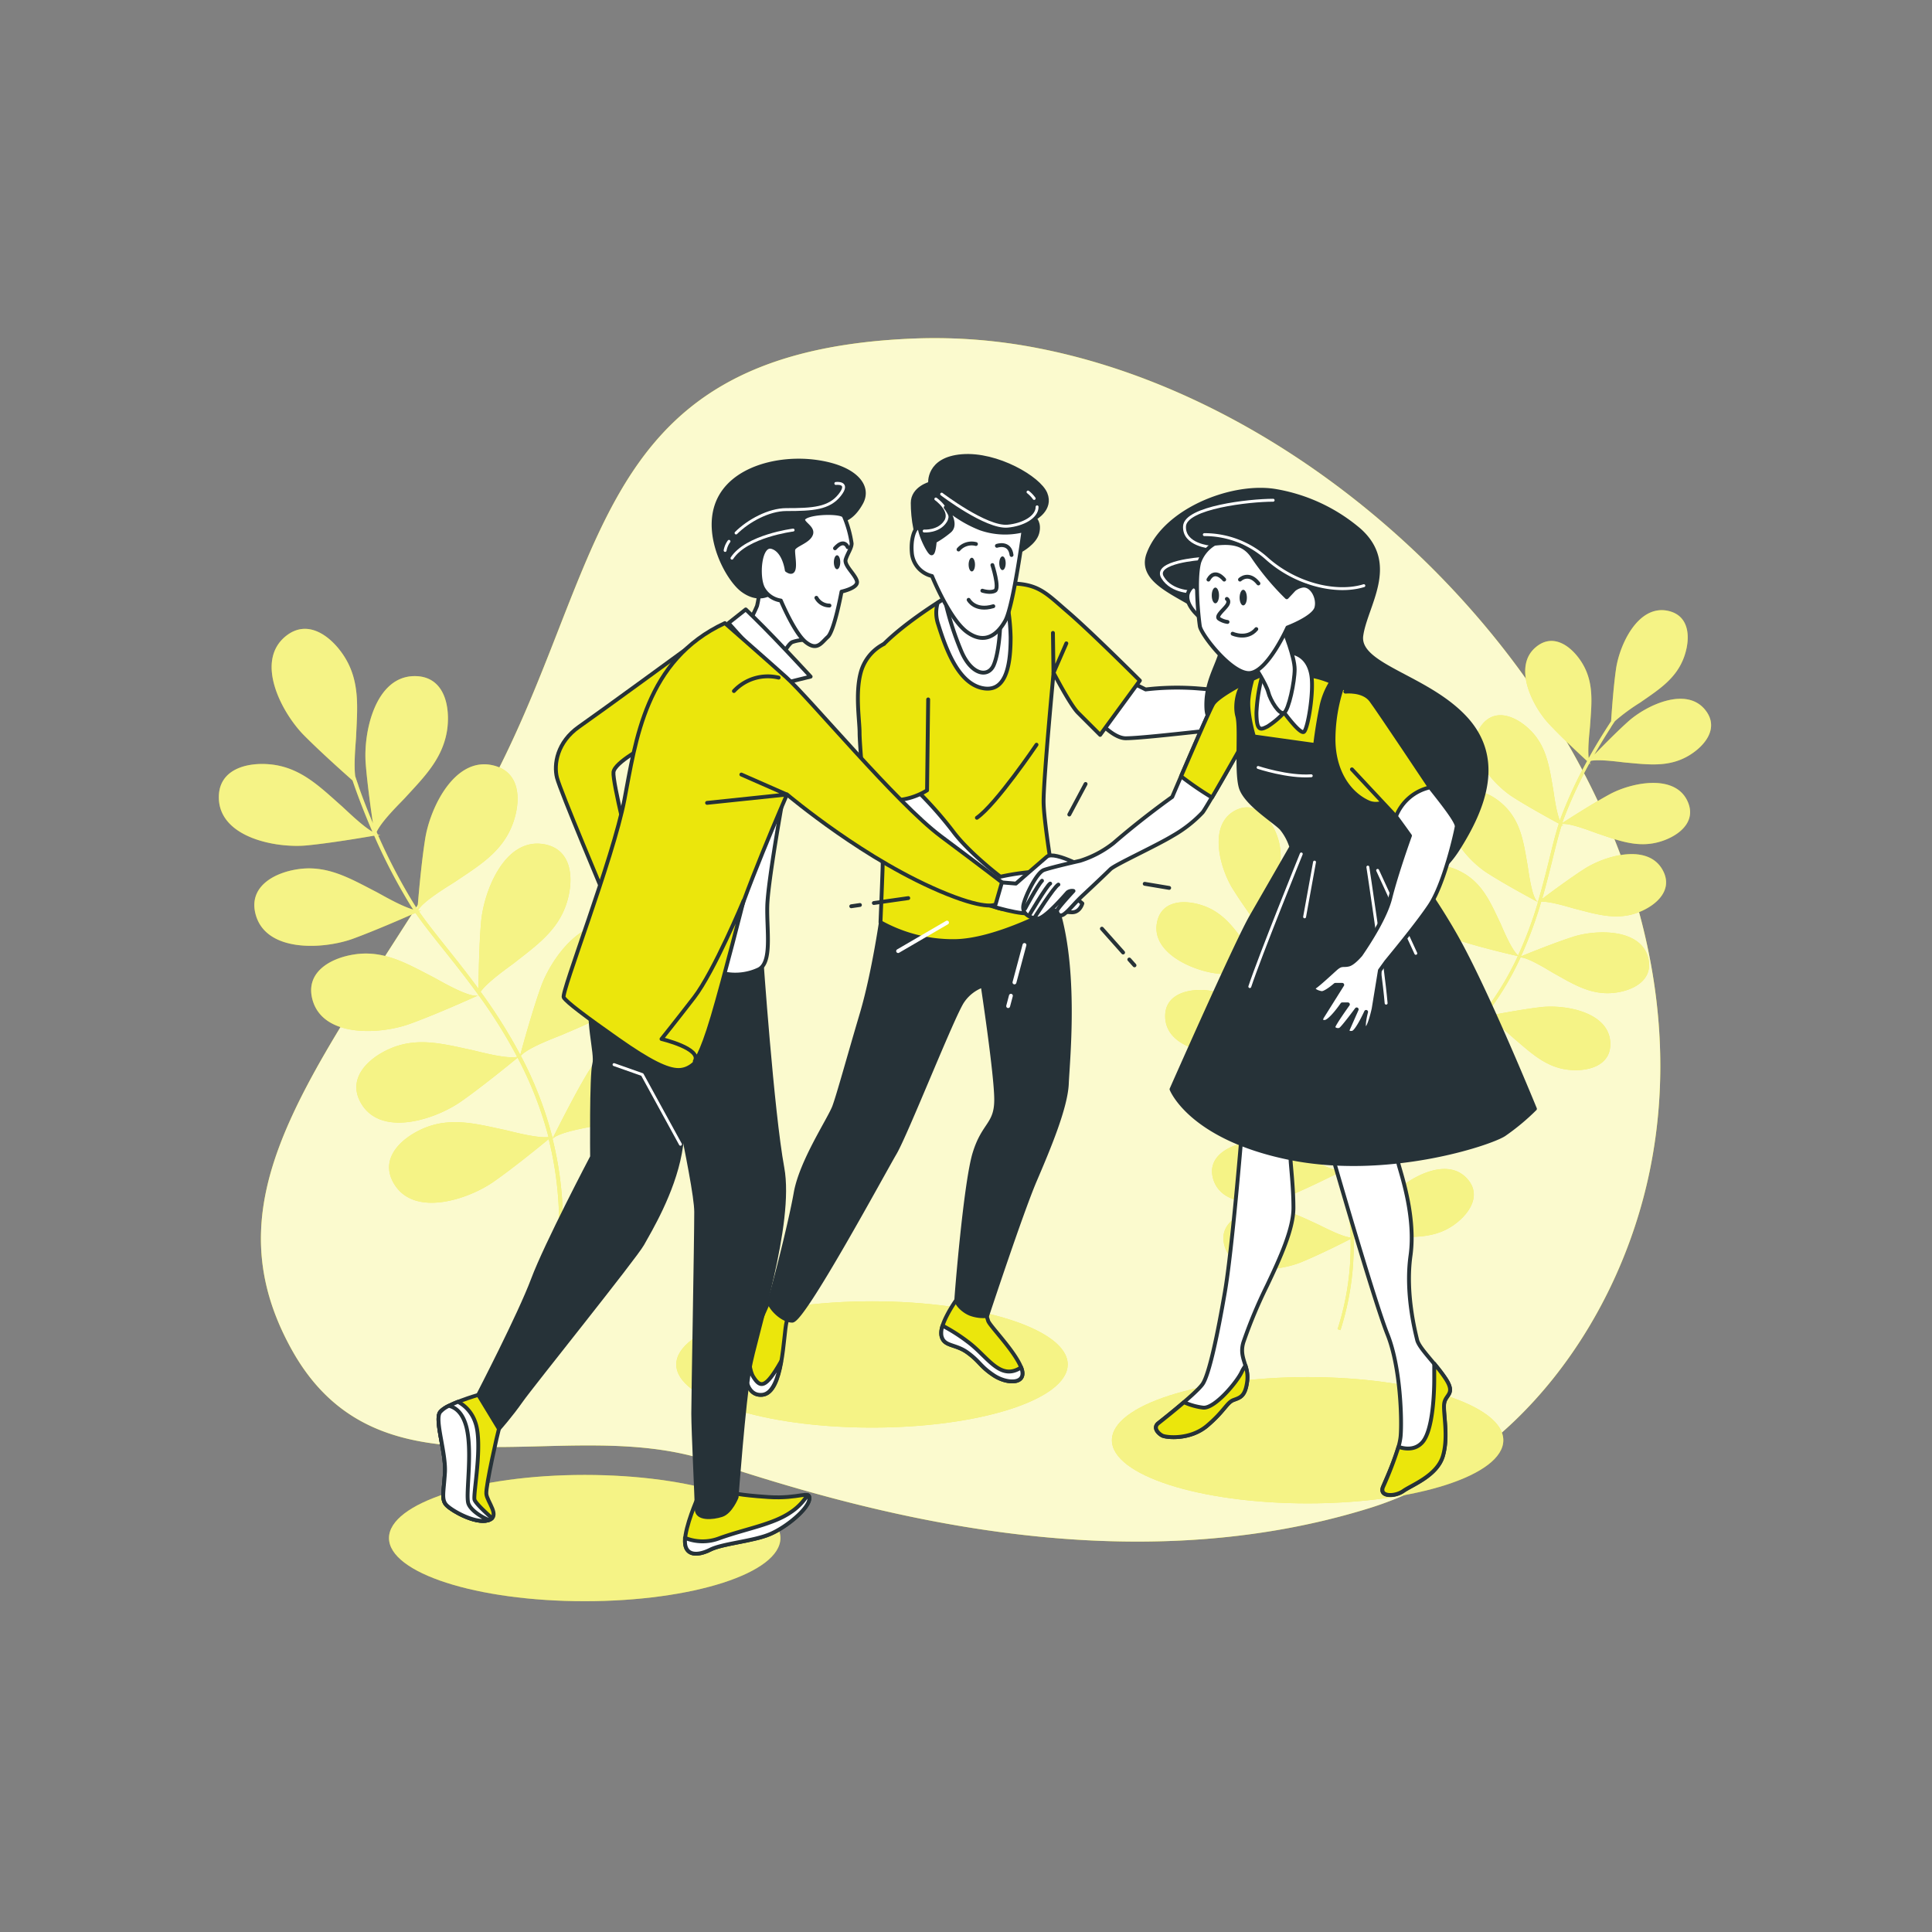 <svg xmlns="http://www.w3.org/2000/svg" viewBox="0 0 500 500"><rect x="0" y="0" width="500" height="500" fill="#808080" stroke="none"/><g id="freepik--background-simple--inject-3"><path d="M391.17,170.57C360.42,130,315,99.14,268.68,90.12a138.85,138.85,0,0,0-31.58-2.53c-89,3.27-78.43,63.73-116,125.82S52.46,307.37,75.34,349s70,16.5,108.1,29.08,105.71,32.4,170.78,12.28c38.56-11.92,64.79-48.93,72.71-87.25C436.46,257,420.52,209.33,391.17,170.57Z" style="fill:#EBE60C"></path><path d="M391.17,170.57C360.42,130,315,99.14,268.68,90.12a138.85,138.85,0,0,0-31.58-2.53c-89,3.27-78.43,63.73-116,125.82S52.46,307.37,75.34,349s70,16.5,108.1,29.08,105.71,32.4,170.78,12.28c38.56-11.92,64.79-48.93,72.71-87.25C436.46,257,420.52,209.33,391.17,170.57Z" style="fill:#fff;opacity:0.8"></path></g><g id="freepik--Plants--inject-3"><path d="M420.64,197.34c5.79.51,11.2,1.33,16.45-1.81,4.15-2.49,7.9-7.11,4.28-11.73-4.89-6.25-15.31-1.28-20,2.93-2.88,2.57-6.53,6.29-8.76,8.58,1.71-3,3.22-5.41,4.25-7v0l0-.05c.49-.76.87-1.33,1.1-1.65a51.23,51.23,0,0,1,6.52-4.79c4.76-3.33,9.42-6.18,11.43-12,1.58-4.57,1.48-10.52-4.26-11.74-7.77-1.64-12.55,8.87-13.43,15.1-.63,4.38-1.08,10.59-1.27,13.48-1,1.54-3.27,5-5.79,9.54-.33-2.6.26-7.15.34-8.33.4-5.8,1.11-11.22-2.13-16.41-2.57-4.1-7.27-7.76-11.81-4.05-6.16,5-1,15.33,3.31,19.93,3.11,3.34,7.83,7.73,9.87,9.62a115.89,115.89,0,0,0-6.73,14.5c-.11.29-.22.6-.32.9-1-2.42-1.54-7-1.75-8.22-1-5.72-1.7-11.15-6.12-15.38-3.49-3.35-8.94-5.73-12.44-1-4.73,6.37,2.83,15.1,8.12,18.5,3.83,2.46,9.48,5.56,11.93,6.89-.83,2.54-1.58,5.57-2.42,9s-1.8,7.25-3,11.28l0,0c-1.59-.87-2.42-8.11-2.7-9.63-1-5.72-1.69-11.15-6.11-15.38-3.49-3.35-8.95-5.73-12.44-1-4.74,6.37,2.83,15.1,8.12,18.5,4.94,3.18,12.91,7.41,13.13,7.53l-.22.17a1.07,1.07,0,0,1,.24-.12,104.08,104.08,0,0,1-5.14,13.76c-1.73-1.43-4-7-4.56-8.26-2.51-5.24-4.56-10.31-9.93-13.23-4.25-2.32-10.14-3.19-12.28,2.28-2.89,7.39,6.69,13.83,12.69,15.72,4.76,1.5,11.82,3.17,14,3.67a75.87,75.87,0,0,1-8.94,14.74c-1.69-1.73-3.75-6.83-4.32-8C377,249,375,243.89,369.6,241c-4.25-2.31-10.13-3.18-12.27,2.28C354.43,250.64,364,257.08,370,259c4.48,1.42,11,3,13.58,3.58a70.66,70.66,0,0,1-17.55,15.79l.42.65a71.25,71.25,0,0,0,17.66-15.85c2,.2,6.77,4.8,7.89,5.74,4.43,3.76,8.37,7.55,14.47,8,4.83.37,10.56-1.25,10.27-7.11-.38-7.93-11.76-9.88-18-9.15-5.2.6-12.78,2.08-14.56,2.43l.25-.33.24.06-.21-.09a75.54,75.54,0,0,0,9.06-14.95c2.2.1,7.36,3.42,8.58,4.1,5.08,2.83,9.68,5.78,15.76,5.06,4.8-.57,10.11-3.26,8.7-9-1.92-7.7-13.46-7.41-19.45-5.49-4.71,1.51-11.36,4.2-13.49,5.07a104.94,104.94,0,0,0,5.24-14.15c2.46-.12,7.54,1.52,8.79,1.84,5.64,1.44,10.84,3.11,16.53.86,4.5-1.78,8.94-5.74,6.12-10.88-3.82-7-14.91-3.73-20.21-.34-3.72,2.38-8.69,6.06-11,7.81,1.07-3.66,1.93-7.14,2.71-10.29.82-3.34,1.56-6.31,2.36-8.8l.52.28a1.54,1.54,0,0,1-.46-.46s0-.08,0-.12c2.18-.32,7.87,2,9.2,2.44,5.51,1.85,10.58,3.89,16.41,2.06,4.62-1.44,9.34-5.07,6.9-10.4-3.3-7.22-14.6-4.81-20.13-1.81-4.33,2.35-10.35,6.21-12.3,7.47.14-.42.28-.83.43-1.22a115.1,115.1,0,0,1,6.6-14.24l.42.38a1.35,1.35,0,0,1-.33-.54l.27-.5C414.15,196.44,419.36,197.23,420.64,197.34Z" style="fill:#EBE60C"></path><path d="M420.64,197.34c5.79.51,11.2,1.33,16.45-1.81,4.15-2.49,7.9-7.11,4.28-11.73-4.89-6.25-15.31-1.28-20,2.93-2.88,2.57-6.53,6.29-8.76,8.58,1.71-3,3.22-5.41,4.25-7v0l0-.05c.49-.76.87-1.33,1.1-1.65a51.23,51.23,0,0,1,6.52-4.79c4.76-3.33,9.42-6.18,11.43-12,1.58-4.57,1.48-10.52-4.26-11.74-7.77-1.64-12.55,8.87-13.43,15.1-.63,4.38-1.08,10.59-1.27,13.48-1,1.54-3.27,5-5.79,9.54-.33-2.6.26-7.15.34-8.33.4-5.8,1.11-11.22-2.13-16.41-2.57-4.1-7.27-7.76-11.81-4.05-6.16,5-1,15.33,3.31,19.93,3.11,3.34,7.83,7.73,9.87,9.62a115.89,115.89,0,0,0-6.73,14.5c-.11.29-.22.6-.32.9-1-2.42-1.54-7-1.75-8.22-1-5.72-1.7-11.15-6.12-15.38-3.49-3.35-8.94-5.73-12.44-1-4.73,6.37,2.83,15.1,8.12,18.5,3.83,2.46,9.48,5.56,11.93,6.89-.83,2.54-1.58,5.57-2.42,9s-1.8,7.25-3,11.28l0,0c-1.59-.87-2.42-8.11-2.7-9.63-1-5.72-1.69-11.15-6.11-15.38-3.49-3.35-8.95-5.73-12.44-1-4.74,6.37,2.83,15.1,8.12,18.5,4.94,3.18,12.91,7.41,13.13,7.53l-.22.17a1.07,1.07,0,0,1,.24-.12,104.08,104.08,0,0,1-5.14,13.76c-1.73-1.43-4-7-4.56-8.26-2.51-5.24-4.56-10.31-9.93-13.23-4.25-2.32-10.14-3.19-12.28,2.28-2.89,7.39,6.69,13.83,12.69,15.72,4.76,1.5,11.82,3.17,14,3.67a75.87,75.87,0,0,1-8.94,14.74c-1.69-1.73-3.75-6.83-4.32-8C377,249,375,243.89,369.6,241c-4.25-2.31-10.13-3.18-12.27,2.28C354.43,250.64,364,257.08,370,259c4.48,1.42,11,3,13.58,3.58a70.66,70.66,0,0,1-17.55,15.79l.42.65a71.25,71.25,0,0,0,17.66-15.85c2,.2,6.77,4.8,7.89,5.74,4.43,3.76,8.37,7.55,14.47,8,4.83.37,10.56-1.25,10.27-7.11-.38-7.93-11.76-9.88-18-9.15-5.2.6-12.78,2.08-14.56,2.43l.25-.33.24.06-.21-.09a75.54,75.54,0,0,0,9.06-14.95c2.2.1,7.36,3.42,8.58,4.1,5.08,2.83,9.68,5.78,15.76,5.06,4.8-.57,10.11-3.26,8.7-9-1.92-7.7-13.46-7.41-19.45-5.49-4.71,1.51-11.36,4.2-13.49,5.07a104.94,104.94,0,0,0,5.24-14.15c2.46-.12,7.54,1.52,8.79,1.84,5.64,1.44,10.84,3.11,16.53.86,4.5-1.78,8.94-5.74,6.12-10.88-3.82-7-14.91-3.73-20.21-.34-3.72,2.38-8.69,6.06-11,7.81,1.07-3.66,1.93-7.14,2.71-10.29.82-3.34,1.56-6.31,2.36-8.8l.52.28a1.54,1.54,0,0,1-.46-.46s0-.08,0-.12c2.18-.32,7.87,2,9.2,2.44,5.51,1.85,10.58,3.89,16.41,2.06,4.62-1.44,9.34-5.07,6.9-10.4-3.3-7.22-14.6-4.81-20.13-1.81-4.33,2.35-10.35,6.21-12.3,7.47.14-.42.28-.83.43-1.22a115.1,115.1,0,0,1,6.6-14.24l.42.38a1.35,1.35,0,0,1-.33-.54l.27-.5C414.15,196.44,419.36,197.23,420.64,197.34Z" style="fill:#fff;opacity:0.5"></path><path d="M336.26,246.91c4.77-3.32,9.44-6.15,11.46-11.93,1.6-4.56,1.52-10.52-4.22-11.75-7.76-1.67-12.57,8.83-13.48,15.06-.55,3.82-1,9-1.22,12.2-.61-3.39-1-6.22-1.22-8.08l0,0s0,0,0,0c-.11-.9-.18-1.58-.21-2a51.85,51.85,0,0,1,1.94-7.85c1.52-5.61,3.28-10.79,1.11-16.51-1.71-4.52-5.6-9-10.79-6.28-7,3.71-3.95,14.84-.64,20.2,2.33,3.76,6,8.82,7.66,11.16.2,1.85.69,5.93,1.67,11-1.93-1.79-4.38-5.65-5.08-6.61-3.41-4.71-6.33-9.33-12.15-11.23-4.59-1.51-10.54-1.31-11.66,4.45-1.52,7.79,9.07,12.4,15.31,13.18,4.53.57,11,.92,13.74,1.06a115.79,115.79,0,0,0,4.12,15.45c.1.3.22.6.33.9-2.3-1.23-5.69-4.43-6.61-5.19-4.47-3.73-8.44-7.48-14.54-7.9-4.83-.33-10.55,1.33-10.22,7.19.45,7.93,11.85,9.78,18.1,9,4.51-.56,10.83-1.8,13.56-2.35,1,2.48,2.36,5.29,3.9,8.45s3.26,6.72,4.92,10.58v0c-1.78.36-7.06-4.68-8.25-5.66-4.47-3.73-8.44-7.48-14.54-7.9-4.83-.33-10.54,1.33-10.21,7.19.45,7.93,11.84,9.78,18.09,9,5.82-.73,14.66-2.58,14.91-2.63l-.07.27a1.28,1.28,0,0,1,.11-.24,103.76,103.76,0,0,1,4.87,13.85c-2.25,0-7.54-2.84-8.8-3.42-5.28-2.42-10.1-5-16.1-3.8-4.74.95-9.82,4-8,9.61,2.52,7.53,14,6.34,19.82,4,4.62-1.9,11.11-5.14,13.1-6.15a75.34,75.34,0,0,1,2.58,17.05c-2.41-.25-7.26-2.85-8.46-3.4-5.28-2.42-10.1-5-16.1-3.8-4.74.94-9.82,4-8,9.61,2.52,7.53,14,6.33,19.82,3.94,4.35-1.78,10.37-4.77,12.72-6a70.52,70.52,0,0,1-3.37,23.37l.75.23a71.56,71.56,0,0,0,3.41-23.49c1.68-1.13,8.27-.65,9.73-.64,5.81.05,11.27.43,16.25-3.12,3.94-2.8,7.31-7.71,3.34-12-5.38-5.84-15.37,0-19.7,4.51-3.6,3.79-8.49,9.78-9.62,11.19,0-.14,0-.27,0-.41l.22-.11a.71.71,0,0,1-.22.06A75.6,75.6,0,0,0,347.74,303c1.75-1.33,7.83-2.08,9.21-2.34,5.72-1.09,11.14-1.77,15.34-6.21,3.32-3.52,5.67-9,.94-12.45-6.4-4.69-15.08,2.92-18.45,8.24-2.65,4.17-6,10.5-7.11,12.53a105.37,105.37,0,0,0-5-14.22c1.81-1.67,6.76-3.66,7.93-4.22,5.25-2.51,10.31-4.55,13.24-9.92,2.31-4.25,3.19-10.14-2.27-12.28-7.39-2.9-13.84,6.68-15.73,12.68-1.33,4.21-2.8,10.23-3.46,13.06-1.53-3.5-3.1-6.72-4.52-9.64-1.5-3.09-2.84-5.84-3.82-8.27l.58-.12a1.51,1.51,0,0,1-.65-.05.69.69,0,0,0-.05-.13c1.47-1.63,7.32-3.5,8.63-4,5.42-2.12,10.62-3.79,13.93-8.93,2.62-4.07,3.92-9.88-1.37-12.41-7.16-3.43-14.29,5.66-16.62,11.5-1.82,4.58-4,11.4-4.66,13.62-.16-.41-.31-.82-.45-1.21a113.37,113.37,0,0,1-4-15.16l.56,0a1.35,1.35,0,0,1-.6-.21c0-.18-.07-.37-.11-.55C330.7,250.37,335.2,247.65,336.26,246.91Z" style="fill:#EBE60C"></path><path d="M336.26,246.91c4.77-3.32,9.44-6.15,11.46-11.93,1.6-4.56,1.52-10.52-4.22-11.75-7.76-1.67-12.57,8.83-13.48,15.06-.55,3.82-1,9-1.22,12.2-.61-3.39-1-6.22-1.22-8.08l0,0s0,0,0,0c-.11-.9-.18-1.58-.21-2a51.85,51.85,0,0,1,1.94-7.85c1.52-5.61,3.28-10.79,1.11-16.51-1.71-4.52-5.6-9-10.79-6.28-7,3.71-3.95,14.84-.64,20.2,2.33,3.76,6,8.82,7.66,11.16.2,1.85.69,5.93,1.67,11-1.93-1.79-4.38-5.65-5.08-6.61-3.41-4.71-6.33-9.33-12.15-11.23-4.59-1.51-10.54-1.31-11.66,4.45-1.52,7.79,9.07,12.4,15.31,13.18,4.53.57,11,.92,13.74,1.06a115.79,115.79,0,0,0,4.12,15.45c.1.3.22.6.33.9-2.3-1.23-5.69-4.43-6.61-5.19-4.47-3.73-8.44-7.48-14.54-7.9-4.83-.33-10.55,1.33-10.22,7.19.45,7.93,11.85,9.78,18.1,9,4.51-.56,10.83-1.8,13.56-2.35,1,2.48,2.36,5.29,3.9,8.45s3.26,6.72,4.92,10.58v0c-1.78.36-7.06-4.68-8.25-5.66-4.47-3.73-8.44-7.48-14.54-7.9-4.83-.33-10.54,1.33-10.21,7.19.45,7.93,11.84,9.78,18.09,9,5.82-.73,14.66-2.58,14.91-2.63l-.07.27a1.28,1.28,0,0,1,.11-.24,103.76,103.76,0,0,1,4.87,13.85c-2.25,0-7.54-2.84-8.8-3.42-5.28-2.42-10.1-5-16.1-3.8-4.74.95-9.82,4-8,9.61,2.52,7.53,14,6.34,19.82,4,4.62-1.9,11.11-5.14,13.1-6.15a75.34,75.34,0,0,1,2.58,17.05c-2.41-.25-7.26-2.85-8.46-3.4-5.28-2.42-10.1-5-16.1-3.8-4.74.94-9.82,4-8,9.61,2.52,7.53,14,6.33,19.82,3.94,4.35-1.78,10.37-4.77,12.72-6a70.52,70.52,0,0,1-3.37,23.37l.75.23a71.56,71.56,0,0,0,3.41-23.49c1.68-1.13,8.27-.65,9.73-.64,5.81.05,11.27.43,16.25-3.12,3.94-2.8,7.31-7.71,3.34-12-5.38-5.84-15.37,0-19.7,4.51-3.6,3.79-8.49,9.78-9.62,11.19,0-.14,0-.27,0-.41l.22-.11a.71.71,0,0,1-.22.06A75.6,75.6,0,0,0,347.74,303c1.75-1.33,7.83-2.08,9.21-2.34,5.72-1.09,11.14-1.77,15.34-6.21,3.32-3.52,5.67-9,.94-12.45-6.4-4.69-15.08,2.92-18.45,8.24-2.65,4.17-6,10.5-7.11,12.53a105.37,105.37,0,0,0-5-14.22c1.81-1.67,6.76-3.66,7.93-4.22,5.25-2.51,10.31-4.55,13.24-9.92,2.31-4.25,3.19-10.14-2.27-12.28-7.39-2.9-13.84,6.68-15.73,12.68-1.33,4.21-2.8,10.23-3.46,13.06-1.53-3.5-3.1-6.72-4.52-9.64-1.5-3.09-2.84-5.84-3.82-8.27l.58-.12a1.51,1.51,0,0,1-.65-.05.69.69,0,0,0-.05-.13c1.47-1.63,7.32-3.5,8.63-4,5.42-2.12,10.62-3.79,13.93-8.93,2.62-4.07,3.92-9.88-1.37-12.41-7.16-3.43-14.29,5.66-16.62,11.5-1.82,4.58-4,11.4-4.66,13.62-.16-.41-.31-.82-.45-1.21a113.37,113.37,0,0,1-4-15.16l.56,0a1.35,1.35,0,0,1-.6-.21c0-.18-.07-.37-.11-.55C330.7,250.37,335.2,247.65,336.26,246.91Z" style="fill:#fff;opacity:0.5"></path><path d="M104.78,206.53c5-5.47,10-10.31,11-18.08.72-6.14-1-13.53-8.54-13.47-10.14.09-13.21,14.52-12.6,22.54.37,4.91,1.28,11.51,1.88,15.55-1.71-4.06-3-7.48-3.77-9.74l0,0s0,0,0-.05c-.39-1.1-.66-1.92-.82-2.41-.42-3.35.17-8.86.23-10.32.33-7.43,1.07-14.37-3.22-20.9-3.4-5.16-9.51-9.69-15.21-4.82-7.71,6.59-.78,19.61,4.84,25.36,4,4.05,9.89,9.34,12.67,11.79.76,2.24,2.51,7.19,5.15,13.28-2.89-1.69-7-5.83-8.17-6.83-5.56-4.92-10.5-9.85-18.28-10.61-6.15-.6-13.51,1.31-13.3,8.81.29,10.14,14.77,12.92,22.78,12.16,5.79-.56,13.92-1.91,17.42-2.52a147.66,147.66,0,0,0,9.45,18.12q.32.51.66,1c-3.22-.88-8.33-3.93-9.7-4.63-6.6-3.39-12.6-7-20.33-5.78-6.11.94-12.77,4.6-10.72,11.81,2.77,9.76,17.5,8.89,25.07,6.18,5.47-2,13-5.27,16.25-6.72,1.94,2.82,4.42,5.93,7.22,9.44s5.94,7.47,9.09,11.82v.06c-2.13.93-10.11-3.86-11.87-4.77-6.61-3.39-12.61-7-20.33-5.78-6.11.94-12.77,4.6-10.73,11.81,2.78,9.76,17.51,8.89,25.07,6.18,7.06-2.53,17.56-7.3,17.86-7.44,0,.21,0,.36,0,.36a1.39,1.39,0,0,1,.07-.33,132.13,132.13,0,0,1,9.94,15.91c-2.8.63-10.19-1.44-11.92-1.81-7.27-1.54-14-3.41-21.14-.24-5.65,2.5-11.12,7.79-7.25,14.21,5.24,8.68,19.22,4,25.81-.62,5.22-3.65,12.41-9.51,14.62-11.32a96.45,96.45,0,0,1,8,20.54c-3.07.36-9.83-1.53-11.48-1.88-7.27-1.55-14-3.41-21.14-.25C103.59,294.7,98.12,300,102,306.4c5.24,8.69,19.22,4,25.81-.61,4.92-3.44,11.6-8.85,14.19-11a90.24,90.24,0,0,1,2.33,30.06l1,.09A91.34,91.34,0,0,0,143,294.73c1.77-1.88,10.13-3.12,12-3.51,7.26-1.57,14.16-2.61,19.39-8.43,4.13-4.6,7-11.65.8-15.93-8.33-5.78-19.17,4.22-23.3,11.12-3.43,5.73-7.84,14.57-8.87,16.64,0-.17-.09-.34-.13-.51l.24-.2a1.23,1.23,0,0,1-.25.14,97.33,97.33,0,0,0-8.09-20.81c1.81-2.15,9.19-4.79,10.83-5.5,6.82-2.94,13.39-5.31,17.39-12,3.16-5.31,4.57-12.79-2.3-15.79-9.3-4.06-18,7.86-20.71,15.43-2.13,5.94-4.58,14.77-5.35,17.61a135.33,135.33,0,0,0-10.27-16.33c1.8-2.59,7.41-6.45,8.72-7.47,5.84-4.59,11.58-8.55,13.73-16.07,1.7-5.94,1.15-13.53-6.26-14.67-10-1.55-15.38,12.2-16.07,20.21-.49,5.61-.63,13.52-.67,17.24-2.88-3.93-5.73-7.51-8.32-10.76-2.74-3.43-5.17-6.49-7.07-9.24l.68-.31a1.81,1.81,0,0,1-.81.11.71.71,0,0,1-.1-.14c1.37-2.45,8.15-6.41,9.64-7.41,6.16-4.15,12.18-7.69,14.87-15,2.12-5.81,2.12-13.41-5.18-15.09-9.89-2.28-16.23,11-17.5,19-1,6.22-1.78,15.32-2,18.28-.32-.47-.62-.94-.9-1.39a146.35,146.35,0,0,1-9.29-17.77l.72-.12a2,2,0,0,1-.81-.09l-.29-.66C98.81,212.4,103.67,207.74,104.78,206.53Z" style="fill:#EBE60C"></path><path d="M104.78,206.53c5-5.47,10-10.31,11-18.08.72-6.14-1-13.53-8.54-13.47-10.14.09-13.21,14.52-12.6,22.54.37,4.91,1.28,11.51,1.88,15.55-1.71-4.06-3-7.48-3.77-9.74l0,0s0,0,0-.05c-.39-1.1-.66-1.92-.82-2.41-.42-3.35.17-8.86.23-10.32.33-7.43,1.07-14.37-3.22-20.9-3.4-5.16-9.51-9.69-15.21-4.82-7.71,6.59-.78,19.61,4.84,25.36,4,4.05,9.89,9.34,12.67,11.79.76,2.24,2.51,7.19,5.15,13.28-2.89-1.69-7-5.83-8.17-6.83-5.56-4.92-10.5-9.85-18.28-10.61-6.15-.6-13.51,1.31-13.3,8.81.29,10.14,14.77,12.92,22.78,12.16,5.79-.56,13.92-1.91,17.42-2.52a147.66,147.66,0,0,0,9.45,18.12q.32.51.66,1c-3.22-.88-8.33-3.93-9.7-4.63-6.6-3.39-12.6-7-20.33-5.78-6.11.94-12.77,4.6-10.72,11.81,2.77,9.76,17.5,8.89,25.07,6.18,5.47-2,13-5.27,16.25-6.72,1.94,2.82,4.42,5.93,7.22,9.44s5.94,7.47,9.09,11.82v.06c-2.13.93-10.11-3.86-11.87-4.77-6.61-3.39-12.61-7-20.33-5.78-6.11.94-12.77,4.6-10.73,11.81,2.78,9.76,17.51,8.89,25.07,6.18,7.06-2.53,17.56-7.3,17.86-7.44,0,.21,0,.36,0,.36a1.39,1.39,0,0,1,.07-.33,132.13,132.13,0,0,1,9.94,15.91c-2.8.63-10.19-1.44-11.92-1.81-7.27-1.54-14-3.41-21.14-.24-5.65,2.5-11.12,7.79-7.25,14.21,5.24,8.68,19.22,4,25.81-.62,5.22-3.65,12.41-9.51,14.62-11.32a96.45,96.45,0,0,1,8,20.54c-3.07.36-9.83-1.53-11.48-1.88-7.27-1.55-14-3.41-21.14-.25C103.59,294.7,98.12,300,102,306.4c5.24,8.69,19.22,4,25.81-.61,4.92-3.44,11.6-8.85,14.19-11a90.24,90.24,0,0,1,2.33,30.06l1,.09A91.34,91.34,0,0,0,143,294.73c1.77-1.88,10.13-3.12,12-3.51,7.26-1.57,14.16-2.61,19.39-8.43,4.13-4.6,7-11.65.8-15.93-8.33-5.78-19.17,4.22-23.3,11.12-3.43,5.73-7.84,14.57-8.87,16.64,0-.17-.09-.34-.13-.51l.24-.2a1.23,1.23,0,0,1-.25.14,97.33,97.33,0,0,0-8.09-20.81c1.81-2.15,9.19-4.79,10.83-5.5,6.82-2.94,13.39-5.31,17.39-12,3.16-5.31,4.57-12.79-2.3-15.79-9.3-4.06-18,7.86-20.71,15.43-2.13,5.94-4.58,14.77-5.35,17.61a135.33,135.33,0,0,0-10.27-16.33c1.8-2.59,7.41-6.45,8.72-7.47,5.84-4.59,11.58-8.55,13.73-16.07,1.7-5.94,1.15-13.53-6.26-14.67-10-1.55-15.38,12.2-16.07,20.21-.49,5.61-.63,13.52-.67,17.24-2.88-3.93-5.73-7.51-8.32-10.76-2.74-3.43-5.17-6.49-7.07-9.24l.68-.31a1.81,1.81,0,0,1-.81.11.71.71,0,0,1-.1-.14c1.37-2.45,8.15-6.41,9.64-7.41,6.16-4.15,12.18-7.69,14.87-15,2.12-5.81,2.12-13.41-5.18-15.09-9.89-2.28-16.23,11-17.5,19-1,6.22-1.78,15.32-2,18.28-.32-.47-.62-.94-.9-1.39a146.35,146.35,0,0,1-9.29-17.77l.72-.12a2,2,0,0,1-.81-.09l-.29-.66C98.81,212.4,103.67,207.74,104.78,206.53Z" style="fill:#fff;opacity:0.5"></path></g><g id="freepik--character-2--inject-3"><ellipse cx="225.67" cy="353.12" rx="50.65" ry="16.34" style="fill:#EBE60C"></ellipse><ellipse cx="225.67" cy="353.12" rx="50.65" ry="16.34" style="fill:#fff;opacity:0.5"></ellipse><path d="M342.1,178.9h1.68c1.69,0,4.34-1,2.17-1.92s-8.66-1.21-9.38-.49-6.74,2.89-6.74,2.89l0,.1c-4.12-.24-14.87-.88-20.14-1.34a70.09,70.09,0,0,0-13.2.29l-5.16-2.58L285,187.33s3.45,3.73,6.32,3.73,10.9-.86,18.93-1.73,22.1-4.87,22.1-4.87l0-.09a61.66,61.66,0,0,0,9.55,1c6.5.24,6.5-.72,7-1.69a4,4,0,0,0,.49-1.54Z" style="fill:#fff;stroke:#263238;stroke-linecap:round;stroke-linejoin:round"></path><path d="M342.1,178.9s-4.27,2.12-5.14,2.62a8.46,8.46,0,0,1-3,.51" style="fill:#fff;stroke:#263238;stroke-linecap:round;stroke-linejoin:round"></path><path d="M199.1,336.48l-4.72,10.62c-2.36,5.31-2.36,14.45,3,13.86s5.31-15.34,6.19-18.88,1.18-4.71,1.18-4.71Z" style="fill:#EBE60C;stroke:#263238;stroke-linecap:round;stroke-linejoin:round"></path><path d="M202.14,352.34c-4,7-5.34,6.9-7.18,4-.94-1.46-1.22-4.53-1.27-7.32-1.6,5.33-1.07,12.47,3.64,11.95C200,360.66,201.37,356.65,202.14,352.34Z" style="fill:#fff;stroke:#263238;stroke-linecap:round;stroke-linejoin:round"></path><path d="M247.46,336.48s-4.42,6.19-3.83,9.14,3.54,2.07,6.78,4.43,3.24,3.54,6.78,5.89,8.85,2.36,7.08-2.06S256,343,255.72,341.79a30.28,30.28,0,0,0-1.18-3.24Z" style="fill:#EBE60C;stroke:#263238;stroke-linecap:round;stroke-linejoin:round"></path><path d="M250.43,347.23a45.79,45.79,0,0,0-6.49-4.14,5.35,5.35,0,0,0-.31,2.53c.59,2.95,3.54,2.07,6.78,4.43s3.24,3.54,6.78,5.89,8.85,2.36,7.08-2.06C258.8,357.5,255.67,351.09,250.43,347.23Z" style="fill:#fff;stroke:#263238;stroke-linecap:round;stroke-linejoin:round"></path><path d="M228.29,236.51s-2.06,15-5.31,25.95-5.89,20.65-7.07,23.89-8.55,14.16-10,22.41-6.19,26.54-6.78,27.72,3,5.31,5.9,5.31,23.59-38.34,26.54-43.35,15.21-36.13,17.57-39.38a10.62,10.62,0,0,1,5.17-4s3.5,23,3.5,29.53-3.24,6.19-5.6,13.86-4.72,37.16-4.72,38,1.48,2.66,3.54,3.54a9.59,9.59,0,0,0,4.42.59s8.85-26.83,12.39-35.09,8-18.87,8.26-25.07,2.94-32.14-3.54-48.36C272.53,232.09,248.94,242.41,228.29,236.51Z" style="fill:#263238;stroke:#263238;stroke-linecap:round;stroke-linejoin:round"></path><path d="M244.81,154.61s-10,6-16.07,12.06c-5.8,5.8-5.17,15.2-4.3,21.8s4,33.29,4,35-.57,15.21-.57,15.21a38.52,38.52,0,0,0,18.94,4.88c11.19,0,27-8.9,27-8.9s-3.73-21.23-3.73-27.26,2.58-33.28,2.58-33.28,4.31,8.32,6.32,10.33l5.74,5.74L295,176.13s-12.63-12.62-18.66-17.79-7.86-7.69-16.7-7.29A38.78,38.78,0,0,0,244.81,154.61Z" style="fill:#EBE60C;stroke:#263238;stroke-linecap:round;stroke-linejoin:round"></path><polyline points="272.5 163.8 272.64 174.13 275.97 166.5" style="fill:none;stroke:#263238;stroke-linecap:round;stroke-linejoin:round"></polyline><path d="M268.25,192.73s-10.42,15.43-15.43,18.91" style="fill:none;stroke:#263238;stroke-linecap:round;stroke-linejoin:round"></path><path d="M253.9,178c6.12,1.53,7.65-5,7.65-13a52.62,52.62,0,0,0-2.12-13.87,38.75,38.75,0,0,0-14.62,3.54s-.83.5-2.14,1.34a9.18,9.18,0,0,0,.13,5.55C244.71,167.62,247.77,176.42,253.9,178Z" style="fill:#fff;stroke:#263238;stroke-linecap:round;stroke-linejoin:round"></path><path d="M236.56,203.87a100.84,100.84,0,0,1,10,11.18c4.11,5.59,12.35,11.84,12.35,11.84a65.29,65.29,0,0,1,8.84-1.31c2.65,0,12.36,8.23,12.36,8.23s-.6,2.3-2.66,2.29-10.6-1.32-11.48-1.32-5,1.3-8.25,0-6.76-4.93-6.76-4.93-15.9-9.22-20.9-13.82a23.52,23.52,0,0,1-6.46-9.53l-.29-4.27Z" style="fill:#fff;stroke:#263238;stroke-linecap:round;stroke-linejoin:round"></path><path d="M228.74,166.67a11.71,11.71,0,0,0-6,7.46c-1.43,5.45-.28,12.33-.28,15.49s1.14,15.21,1.14,15.21a17.24,17.24,0,0,0,8,2.3,17.64,17.64,0,0,0,8.32-2.59l.29-23.53" style="fill:#EBE60C;stroke:#263238;stroke-linecap:round;stroke-linejoin:round"></path><path d="M244.89,156.71a77.54,77.54,0,0,0,4,12.08c2.61,5.92,6.87,6.63,8.29,3.31s1.66-9.94,1.66-9.94-4,2.13-7.58-.48S244.89,156.71,244.89,156.71Z" style="fill:#fff;stroke:#263238;stroke-linecap:round;stroke-linejoin:round"></path><path d="M264.17,142.45s3.56-1.9,4.27-4.5-.71-3.79-.71-3.79,4.5-2.37,2.84-6.4S258,117.34,249,118.05s-8.29,7.11-8.29,7.11-4.5,1.18-4.5,5,.71,9.71,3.32,13.26,5-.71,6.39-2.84,1.66-4.5,5.21-2.6,11.37,2.13,11.37,2.13Z" style="fill:#263238;stroke:#263238;stroke-linecap:round;stroke-linejoin:round"></path><path d="M267.64,129a8.08,8.08,0,0,0-1.59-1.66" style="fill:none;stroke:#fff;stroke-linecap:round;stroke-linejoin:round;stroke-width:0.75px"></path><path d="M243.7,127.88s11.55,8.8,17.08,8.29c3.88-.35,7.64-2.31,7.62-5" style="fill:none;stroke:#fff;stroke-linecap:round;stroke-linejoin:round;stroke-width:0.75px"></path><path d="M242.19,129.14s4.27,3,2.51,5.78-5.53,2.51-5.53,2.51" style="fill:none;stroke:#fff;stroke-linecap:round;stroke-linejoin:round;stroke-width:0.75px"></path><path d="M241.91,140.08s-.23,3.55-.94,3.08-2.37-3.79-2.85-5.92-2.6.94-2.13,5.92a6.76,6.76,0,0,0,5.21,5.92s4.5,11.13,9,14.44,7.82.95,9.95-2.84,4.74-23.44,4.74-23.44a19.32,19.32,0,0,1-11.14-.48,31,31,0,0,1-9-5.44s3.31,4.26.94,6.15A24.26,24.26,0,0,1,241.91,140.08Z" style="fill:#fff;stroke:#263238;stroke-linecap:round;stroke-linejoin:round"></path><path d="M256.83,146.24s1.9,5.92.71,6.63-3.31,0-3.31,0" style="fill:none;stroke:#263238;stroke-linecap:round;stroke-linejoin:round"></path><path d="M250.68,155.23s1.65,3.08,6.39,1.66" style="fill:none;stroke:#263238;stroke-linecap:round;stroke-linejoin:round"></path><path d="M252.33,146.12c0,1-.37,1.77-.83,1.77s-.82-.79-.82-1.77.37-1.78.82-1.78S252.33,145.14,252.33,146.12Z" style="fill:#263238"></path><path d="M260.27,145.76c0,1-.37,1.78-.83,1.78s-.83-.8-.83-1.78.37-1.77.83-1.77S260.27,144.78,260.27,145.76Z" style="fill:#263238"></path><path d="M248.07,142.21a4.47,4.47,0,0,1,4.5-1.42" style="fill:none;stroke:#263238;stroke-linecap:round;stroke-linejoin:round"></path><path d="M258,141.26s3.31-1.18,3.79,2.37" style="fill:none;stroke:#263238;stroke-linecap:round;stroke-linejoin:round"></path></g><g id="freepik--character-1--inject-3"><ellipse cx="151.32" cy="398.05" rx="50.65" ry="16.34" style="fill:#EBE60C"></ellipse><ellipse cx="151.32" cy="398.05" rx="50.65" ry="16.34" style="fill:#fff;opacity:0.5"></ellipse><path d="M196.53,152.64a23.44,23.44,0,0,1-.61,4.16,30.6,30.6,0,0,1-2.47,4.77l8,9.86s2.31-4.62,3.54-5.24a11,11,0,0,1,3.7-.61,46.79,46.79,0,0,0-4.93-10.32C200.54,150.33,197.77,150.33,196.53,152.64Z" style="fill:#fff;stroke:#263238;stroke-linecap:round;stroke-linejoin:round"></path><path d="M217.79,134.62s2.61,0,5.08-4.46-1.7-9.24-11.55-10.63-22,1.69-25.57,10.47,2.62,20,6.47,22.79,6.62,1.24,8,.31,1.23-3.23,1.69-3.39,2,2.31,4.47.47.31-5.39,2.62-7.09,4.31-1.85,4.16-4.62a13.75,13.75,0,0,0-.47-3.54Z" style="fill:#263238;stroke:#263238;stroke-linecap:round;stroke-linejoin:round"></path><path d="M188.66,140.1a5.72,5.72,0,0,0-1,2.35" style="fill:none;stroke:#fff;stroke-linecap:round;stroke-linejoin:round;stroke-width:0.75px"></path><path d="M216.31,125.12s3.77-.5,1,3-7,3.76-13.82,3.76c-4.53,0-9.86,2.92-13,6.06" style="fill:none;stroke:#fff;stroke-linecap:round;stroke-linejoin:round;stroke-width:0.75px"></path><path d="M205.26,137.18s-12.06,1.51-15.83,7.28" style="fill:none;stroke:#fff;stroke-linecap:round;stroke-linejoin:round;stroke-width:0.75px"></path><path d="M193,157.72s3.24,3.08,7.39,7.39,9.4,10,9.4,10-6.32,1.54-6.78,1.7-14.47-15.56-14.47-15.56Z" style="fill:#fff;stroke:#263238;stroke-linecap:round;stroke-linejoin:round"></path><path d="M123.77,361s-8.46,2.42-9.9,4.5,1.6,10.54,1.28,15.66-1,7,.48,8.46,7.35,4.8,10.71,3.84-.32-4.79-.48-6.87,3-16,3.26-16.79S125.67,362.55,123.77,361Z" style="fill:#EBE60C;stroke:#263238;stroke-linecap:round;stroke-linejoin:round"></path><path d="M122.82,388.17c-.48-1.28,2.24-14.54.16-20.14a9.4,9.4,0,0,0-4.46-5.26c-2,.81-4,1.79-4.65,2.71-1.43,2.07,1.6,10.54,1.28,15.66s-1,7,.48,8.46,7.35,4.8,10.71,3.84a2.31,2.31,0,0,0,1-.53C126.06,391.78,123.19,389.16,122.82,388.17Z" style="fill:#fff;stroke:#263238;stroke-linecap:round;stroke-linejoin:round"></path><path d="M126.52,393.37c-2-.77-4.69-2.55-5.3-4.24-.79-2.24,1.12-12.95-.47-19.66-1-4-3-5.27-4.58-5.65a6.67,6.67,0,0,0-2.3,1.66c-1.43,2.07,1.6,10.54,1.28,15.66s-1,7,.48,8.46,7.35,4.8,10.71,3.84Z" style="fill:#fff;stroke:#263238;stroke-linecap:round;stroke-linejoin:round"></path><path d="M178.81,261.48s-.93,26.62-2.84,36.95-7.82,20.08-9.73,23.52-28.7,36.73-31.38,40.56-5.74,7.27-5.74,7.27l-5.35-8.8s10.71-20.66,14.15-29.85,15.31-31.75,15.31-31.75-.21-21.31.56-24-2.3-11.86-.38-19.13S163,245.55,163,245.55" style="fill:#263238;stroke:#263238;stroke-linecap:round;stroke-linejoin:round"></path><path d="M189.81,386.34s.82.54,9,1.09,10.91-1.91,10.64.54-5.73,7.09-10.09,9-12.27,2.46-15.55,4.09-6.54,1.64-6.54-2.18,3.27-11.18,3.27-11.18S187.63,389.34,189.81,386.34Z" style="fill:#EBE60C;stroke:#263238;stroke-linecap:round;stroke-linejoin:round"></path><path d="M204.81,391.25c-4.63,3.27-11.72,4.36-18.54,6.81a12.08,12.08,0,0,1-9-.06c0,.31,0,.61,0,.88,0,3.82,3.27,3.82,6.54,2.18S195,398.88,199.36,397s9.82-6.54,10.09-9c.07-.66-.08-1-.48-1.06A14.48,14.48,0,0,1,204.81,391.25Z" style="fill:#fff;stroke:#263238;stroke-linecap:round;stroke-linejoin:round"></path><path d="M197,247.46s2.79,40.22,5.47,54.76-7,43.31-8.52,52.11-3.32,33.16-3.32,33.16-1.53,3.83-3.83,4.59-6.5,1.15-6.5-1.53-.89-20.15-.89-24.74.76-44.5.76-52.16-9.18-45.53-9.57-53.56,0-13.77,4.21-15.3S197,247.46,197,247.46Z" style="fill:#263238;stroke:#263238;stroke-linecap:round;stroke-linejoin:round"></path><path d="M202.57,206.91s-3.83,21.23-4,27.54,1.34,14.74-2.29,16.46a14.25,14.25,0,0,1-9.95.76c-2.11-.76-3.64-.19-3.44-5.35S199.32,204.23,202.57,206.91Z" style="fill:#fff;stroke:#263238;stroke-linecap:round;stroke-linejoin:round"></path><path d="M178,167.69s-22.38,16.36-28.12,20.37-6.6,9.76-5.74,13.2,12.62,31.28,12.62,31.28l6.6-10.9s-4.88-19.23-4.59-21.81,8.61-6.89,8.61-6.89Z" style="fill:#EBE60C;stroke:#263238;stroke-linecap:round;stroke-linejoin:round"></path><path d="M259.3,228.37l3.62.3s5.95-5.21,8-6.95,11.62,3.77,11.62,3.77,1.61.36-.14,1.14-6.62,1.32-6.85,1.79-6.29,6.67-8.41,7.73-11.35-1.91-11.35-1.91Z" style="fill:#fff;stroke:#263238;stroke-linecap:round;stroke-linejoin:round"></path><path d="M187.6,161.26s9.86,8.63,15.86,14,28.59,32.62,40.09,41.2,15.75,11.89,15.75,11.89l-1.64,5.69s-1.91,1.63-12.56-2.65-20.86-10.67-28.43-15.95-13-9.84-13-9.84S191.76,232.88,189,243.81s-5.7,24.64-6.93,27.72-3.54,5.39-6.47,5.39-7.39-2.15-15.71-8-13.24-9.54-14-10.78,12.78-35.88,15.7-51.13S167,170.81,187.6,161.26Z" style="fill:#EBE60C;stroke:#263238;stroke-linecap:round;stroke-linejoin:round"></path><polyline points="191.86 200.45 203.62 205.62 182.99 207.78" style="fill:none;stroke:#263238;stroke-linecap:round;stroke-linejoin:round"></polyline><path d="M201.51,175.37a12,12,0,0,0-11.57,3.47" style="fill:none;stroke:#263238;stroke-linecap:round;stroke-linejoin:round"></path><path d="M192.43,233.12s-7.65,18.36-12.82,25.06-8.41,10.71-8.41,10.71,10.52,2.49,8.61,5.74c0,0,1.53-1.15,4.59-11.48S192.43,233.12,192.43,233.12Z" style="fill:#EBE60C;stroke:#263238;stroke-linecap:round;stroke-linejoin:round"></path><path d="M203.62,147.56s-.62-5.08-3.85-6-3.85,7.7-2.31,10.63a6.32,6.32,0,0,0,4.62,3.23s3.54,8.47,6.47,10.78,4,.16,5.69-1.38,3.55-11.71,3.55-11.71,4.31-.92,4-2.62-3.39-4.15-2.93-5.69,1.54-2.93,1.54-4.16a28.5,28.5,0,0,0-2-7.09c-.61-1.07-7.54-1.07-9.85.16s2,2.46,1.38,4.46-4.31,2.78-4.62,4S206.7,149.71,203.62,147.56Z" style="fill:#fff;stroke:#263238;stroke-linecap:round;stroke-linejoin:round"></path><path d="M219.39,141.61s-.9-2.4-3.29.29" style="fill:#fff;stroke:#263238;stroke-linecap:round;stroke-linejoin:round"></path><path d="M211.28,154.71a3.86,3.86,0,0,0,3.38,2" style="fill:#fff;stroke:#263238;stroke-linecap:round;stroke-linejoin:round"></path><ellipse cx="216.63" cy="145.51" rx="0.83" ry="1.81" style="fill:#263238"></ellipse><polyline points="176.1 296.14 166.22 278.1 158.91 275.52" style="fill:none;stroke:#fff;stroke-linecap:round;stroke-linejoin:round;stroke-width:0.75px"></polyline></g><g id="freepik--character-3--inject-3"><ellipse cx="338.41" cy="372.73" rx="50.65" ry="16.34" style="fill:#EBE60C"></ellipse><ellipse cx="338.41" cy="372.73" rx="50.65" ry="16.34" style="fill:#fff;opacity:0.5"></ellipse><path d="M315,128.69c-7.88,2.64-15.21,7.83-17.77,14.64C293.86,152.24,310.57,155,315,161.7s-3.34,11.7-2.78,21.72,19.49,4.46,28.4,14.48.56,13.37,11.69,22.28,18.38,10,25.07-.56,11.69-23.39,1.67-34-27.85-13.36-26.74-21.16,9.47-18.38-.55-27.29a45,45,0,0,0-21.41-10.07C325.86,126.29,320.29,126.91,315,128.69Z" style="fill:#263238;stroke:#263238;stroke-linecap:round;stroke-linejoin:round"></path><path d="M313.3,141.6s-7-.54-6.75-5.4,16.73-6.74,22.94-6.74" style="fill:none;stroke:#fff;stroke-linecap:round;stroke-linejoin:round;stroke-width:0.75px"></path><path d="M311.68,138.36a24.13,24.13,0,0,1,16.19,6.21c7.55,6.74,18.07,9.17,25.09,7" style="fill:none;stroke:#fff;stroke-linecap:round;stroke-linejoin:round;stroke-width:0.75px"></path><path d="M310.87,144.57s-12.41.81-10,4.85S309,153.2,309,153.2" style="fill:none;stroke:#fff;stroke-linecap:round;stroke-linejoin:round;stroke-width:0.75px"></path><path d="M322,176.7s-6.87,3.49-8.06,5.54-10.57,24-10.57,24-7.49,5.28-15.16,11.93a26.89,26.89,0,0,1-8.69,4.6s-7.5,1.7-9.37,2.39-4.77,6.64-5.28,9,1.7,3.4,3.58,3.57,7.32-6.3,7.83-6.81a2,2,0,0,1,1.54-.34s-4.26,4.6-4.26,5.11.51,1.87,1.87.85,2.56-2.73,4.94-4.94,5.8-5.45,7-6.64,11.76-6,16.19-8.69a33,33,0,0,0,7.66-6c1-1.19,10.05-17.21,10.05-17.21Z" style="fill:#fff;stroke:#263238;stroke-linecap:round;stroke-linejoin:round"></path><path d="M265.29,235.15s3.25-6.08,4.38-7.21" style="fill:none;stroke:#263238;stroke-linecap:round;stroke-linejoin:round"></path><path d="M266.28,237s4.66-7.91,5.51-8.33" style="fill:none;stroke:#263238;stroke-linecap:round;stroke-linejoin:round"></path><path d="M267.69,237.55s5.09-8.06,6.22-8.62" style="fill:none;stroke:#263238;stroke-linecap:round;stroke-linejoin:round"></path><path d="M305.66,200.91a82.92,82.92,0,0,0,8,5.48c3-5.1,7.59-13.25,7.59-13.25L322,176.7s-6.87,3.49-8.06,5.54C313.12,183.63,308.51,194.27,305.66,200.91Z" style="fill:#EBE60C;stroke:#263238;stroke-linecap:round;stroke-linejoin:round"></path><path d="M344.77,299s10.9,37.83,14.31,46.34,3.75,22.15,3.41,26.24-3.58,10.74-4.6,13.29,3.06,2.56,5.28,1,8.69-3.92,10.22-9,0-11.25.34-13.64,3.07-2.38.34-6.47-6.81-7.84-7.32-10-3.07-12.1-1.71-21.81-2.21-20.45-3.06-23.51a14,14,0,0,0-1.37-3.75S349.54,300,344.77,299Z" style="fill:#fff;stroke:#263238;stroke-linecap:round;stroke-linejoin:round"></path><path d="M374.07,356.71c-.88-1.32-1.9-2.6-2.89-3.81v4c0,3.58-.34,13.29-3.07,16.36-2,2.25-4.82,1.65-6.19,1.18a95.53,95.53,0,0,1-4,10.4c-1,2.56,3.06,2.56,5.28,1s8.69-3.92,10.22-9,0-11.25.34-13.64S376.8,360.8,374.07,356.71Z" style="fill:#EBE60C;stroke:#263238;stroke-linecap:round;stroke-linejoin:round"></path><path d="M321.25,294.52s-2.38,29-4.25,39.87-4.09,21.47-5.8,23.85-9.88,8.86-11.41,10.06,0,2.72,1,3.23,7.16,1.2,11.59-2.55,5.11-6,6.81-6.65,3.07-.85,3.58-4.94-2.39-6.13-.85-10.39a125,125,0,0,1,6-14.31c3.41-7.16,6.82-14.66,6.82-20.11S334,301.34,334,300a30.44,30.44,0,0,1,.69-4.43l-13.47-2Z" style="fill:#fff;stroke:#263238;stroke-linecap:round;stroke-linejoin:round"></path><path d="M322.34,353.42a9,9,0,0,0-1,1.65c-1.16,2.54-6.93,9.46-9.93,9.23a17.23,17.23,0,0,1-5-1.4c-2.74,2.36-5.74,4.72-6.6,5.4-1.54,1.19,0,2.72,1,3.23s7.16,1.2,11.59-2.55,5.11-6,6.81-6.65,3.07-.85,3.58-4.94A9.32,9.32,0,0,0,322.34,353.42Z" style="fill:#EBE60C;stroke:#263238;stroke-linecap:round;stroke-linejoin:round"></path><path d="M329.26,173.38s-4.63,2.17-6.67,3-3.23,5.86-2.38,8.93-.32,14.12.87,18.38,8.86,8.86,10.57,10.73a14.21,14.21,0,0,1,2.55,4.77l-10.39,18.06c-3.92,6.82-20.62,44.64-20.62,44.64s4.78,12.44,30.16,17.72,52.14-3.58,55.89-6a58.49,58.49,0,0,0,8-6.65s-10.91-26.75-18.75-41.57-19.42-29-19.42-29l-.68-11.93s-2-17.21-3.58-20.62-9.54-7.66-13.8-8.69S332.67,173.21,329.26,173.38Z" style="fill:#263238;stroke:#263238;stroke-linecap:round;stroke-linejoin:round"></path><path d="M325.6,198.62s7.73,2.58,13.75,2.15" style="fill:none;stroke:#fff;stroke-linecap:round;stroke-linejoin:round;stroke-width:0.75px"></path><path d="M336.77,221S326,247.59,323.45,255.33" style="fill:none;stroke:#fff;stroke-linecap:round;stroke-linejoin:round;stroke-width:0.75px"></path><line x1="340.2" y1="223.11" x2="337.63" y2="237.28" style="fill:none;stroke:#fff;stroke-linecap:round;stroke-linejoin:round;stroke-width:0.75px"></line><path d="M354,224.4s3.87,25.34,4.73,35.22" style="fill:none;stroke:#fff;stroke-linecap:round;stroke-linejoin:round;stroke-width:0.75px"></path><line x1="356.53" y1="225.25" x2="366.41" y2="246.73" style="fill:none;stroke:#fff;stroke-linecap:round;stroke-linejoin:round;stroke-width:0.75px"></line><path d="M341,175.25c-4.26-1-8.35-2-11.76-1.87,0,0-2.54,1.19-5.09,2.35a27.77,27.77,0,0,0-1,4.81c-.51,3.91,1.36,10.05,1.36,10.05l15.85,2.21s.51-4.6,1.53-9.54a19,19,0,0,1,2.67-6.78A23.05,23.05,0,0,0,341,175.25Z" style="fill:#EBE60C;stroke:#263238;stroke-linecap:round;stroke-linejoin:round"></path><path d="M354.14,207.63a4.87,4.87,0,0,0,4.42-.29l-.16-2.78s-2-17.21-3.58-20.62c-.91-2-4.12-4.35-7.47-6.12a43,43,0,0,0-2.24,13.45C345.11,199.28,348.86,205.24,354.14,207.63Z" style="fill:#EBE60C;stroke:#263238;stroke-linecap:round;stroke-linejoin:round"></path><path d="M327.22,173a44.54,44.54,0,0,0-2.05,11.41c0,5.12,1.2,4.43,2.9,3.58a22,22,0,0,0,4.26-3.58s4.09,5.63,5.11,5,2.73-10.74,1.88-15-3.75-5.62-6.31-5.62S328.41,170.48,327.22,173Z" style="fill:#fff;stroke:#263238;stroke-linecap:round;stroke-linejoin:round"></path><path d="M324.66,172.36s3.07,4.77,3.58,6.81,2.9,6,4.09,5.28,2.73-8,2.73-11.24-2.73-9.88-2.73-9.88S325.68,172.53,324.66,172.36Z" style="fill:#fff;stroke:#263238;stroke-linecap:round;stroke-linejoin:round"></path><path d="M310.18,153.27s-1-3.23-2.56-.17,2.9,6.65,2.9,6.65Z" style="fill:#fff;stroke:#263238;stroke-linecap:round;stroke-linejoin:round"></path><path d="M337.1,151.57a4.79,4.79,0,0,0-2.22,1c-1,1.09-1.87,2-1.87,2a67.45,67.45,0,0,1-8.65-10.34c-2.4-3.8-6-4-10.09-3.5a9,9,0,0,0-3.92,4.81c-1.19,4.6-.17,14.31.17,16.52s8.52,12.78,13.12,12.1,9.54-11.76,9.54-11.76,6.82-2.55,7.5-5.11S339.49,151.23,337.1,151.57Z" style="fill:#fff;stroke:#263238;stroke-linecap:round;stroke-linejoin:round"></path><path d="M317.51,155s.85.51,0,1.7-2.9,2.73-2.05,3.41a5.16,5.16,0,0,0,2.22.85" style="fill:none;stroke:#263238;stroke-linecap:round;stroke-linejoin:round"></path><path d="M319,164s3.75,1.7,6.13-1.19" style="fill:none;stroke:#263238;stroke-linecap:round;stroke-linejoin:round"></path><path d="M322.69,154.68c0,1.13-.42,2-.94,2s-.94-.91-.94-2,.42-2.05.94-2.05S322.69,153.55,322.69,154.68Z" style="fill:#263238"></path><ellipse cx="314.54" cy="154.1" rx="0.94" ry="2.04" style="fill:#263238"></ellipse><path d="M320.91,150s2.22-2.22,4.77,1" style="fill:none;stroke:#263238;stroke-linecap:round;stroke-linejoin:round"></path><path d="M316.82,150s-2.38-3.07-4.08,0" style="fill:none;stroke:#263238;stroke-linecap:round;stroke-linejoin:round"></path><path d="M348.18,179s4.6-.51,6.64,2.22,15.24,22.55,15.24,22.55l-8.81,7.51-11.37-12.17" style="fill:#EBE60C;stroke:#263238;stroke-linecap:round;stroke-linejoin:round"></path><path d="M377,213.93c.19-1.14-3.39-5.73-6.91-10.16a12.31,12.31,0,0,0-8.81,7.51c2,2.7,3.62,5,3.62,5s-3.4,9.37-5.11,16.18c-1.19,4.77-5.29,11.19-7.65,14.63l0,0c-.77.89-2.16,2.33-3.16,2.55-1.46.33-1.79-.32-3.41,1.14s-4.07,3.74-5.21,4.55S341,256.86,342,257s3.58-2.12,3.58-2.12h1.79l-5.21,8.3s-.81,1.3.65,1.3,4.56-4.55,4.56-4.55h1.46s-3.74,5.2-3.74,5.85,1.14,1,1.79.65,4.23-5.2,4.23-5.2l-2.44,5.53s.32.81,1.46.48,3.42-5.36,3.42-5.36-1.14,4.23-.17,4.39,2.12-5.21,2.12-5.21l1.62-9.92,1.61-2.24c2.61-3.18,8.38-10.22,11.26-14.54C373.73,228.75,376.63,216,377,213.93Z" style="fill:#fff;stroke:#263238;stroke-linecap:round;stroke-linejoin:round"></path></g><g id="freepik--Lines--inject-3"><line x1="292.26" y1="248.32" x2="293.61" y2="249.83" style="fill:none;stroke:#263238;stroke-linecap:round;stroke-linejoin:round"></line><line x1="285.17" y1="240.34" x2="290.66" y2="246.51" style="fill:none;stroke:#263238;stroke-linecap:round;stroke-linejoin:round"></line><line x1="296.25" y1="228.73" x2="302.58" y2="229.79" style="fill:none;stroke:#263238;stroke-linecap:round;stroke-linejoin:round"></line><line x1="276.73" y1="210.8" x2="280.95" y2="202.89" style="fill:none;stroke:#263238;stroke-linecap:round;stroke-linejoin:round"></line><line x1="226.15" y1="233.7" x2="235.06" y2="232.43" style="fill:none;stroke:#263238;stroke-linecap:round;stroke-linejoin:round"></line><line x1="220.3" y1="234.54" x2="222.55" y2="234.21" style="fill:none;stroke:#263238;stroke-linecap:round;stroke-linejoin:round"></line><line x1="261.62" y1="257.7" x2="260.91" y2="260.38" style="fill:none;stroke:#fff;stroke-linecap:round;stroke-linejoin:round"></line><line x1="265.13" y1="244.56" x2="262.54" y2="254.25" style="fill:none;stroke:#fff;stroke-linecap:round;stroke-linejoin:round"></line><line x1="245.09" y1="238.76" x2="232.43" y2="246.14" style="fill:none;stroke:#fff;stroke-linecap:round;stroke-linejoin:round"></line></g></svg>